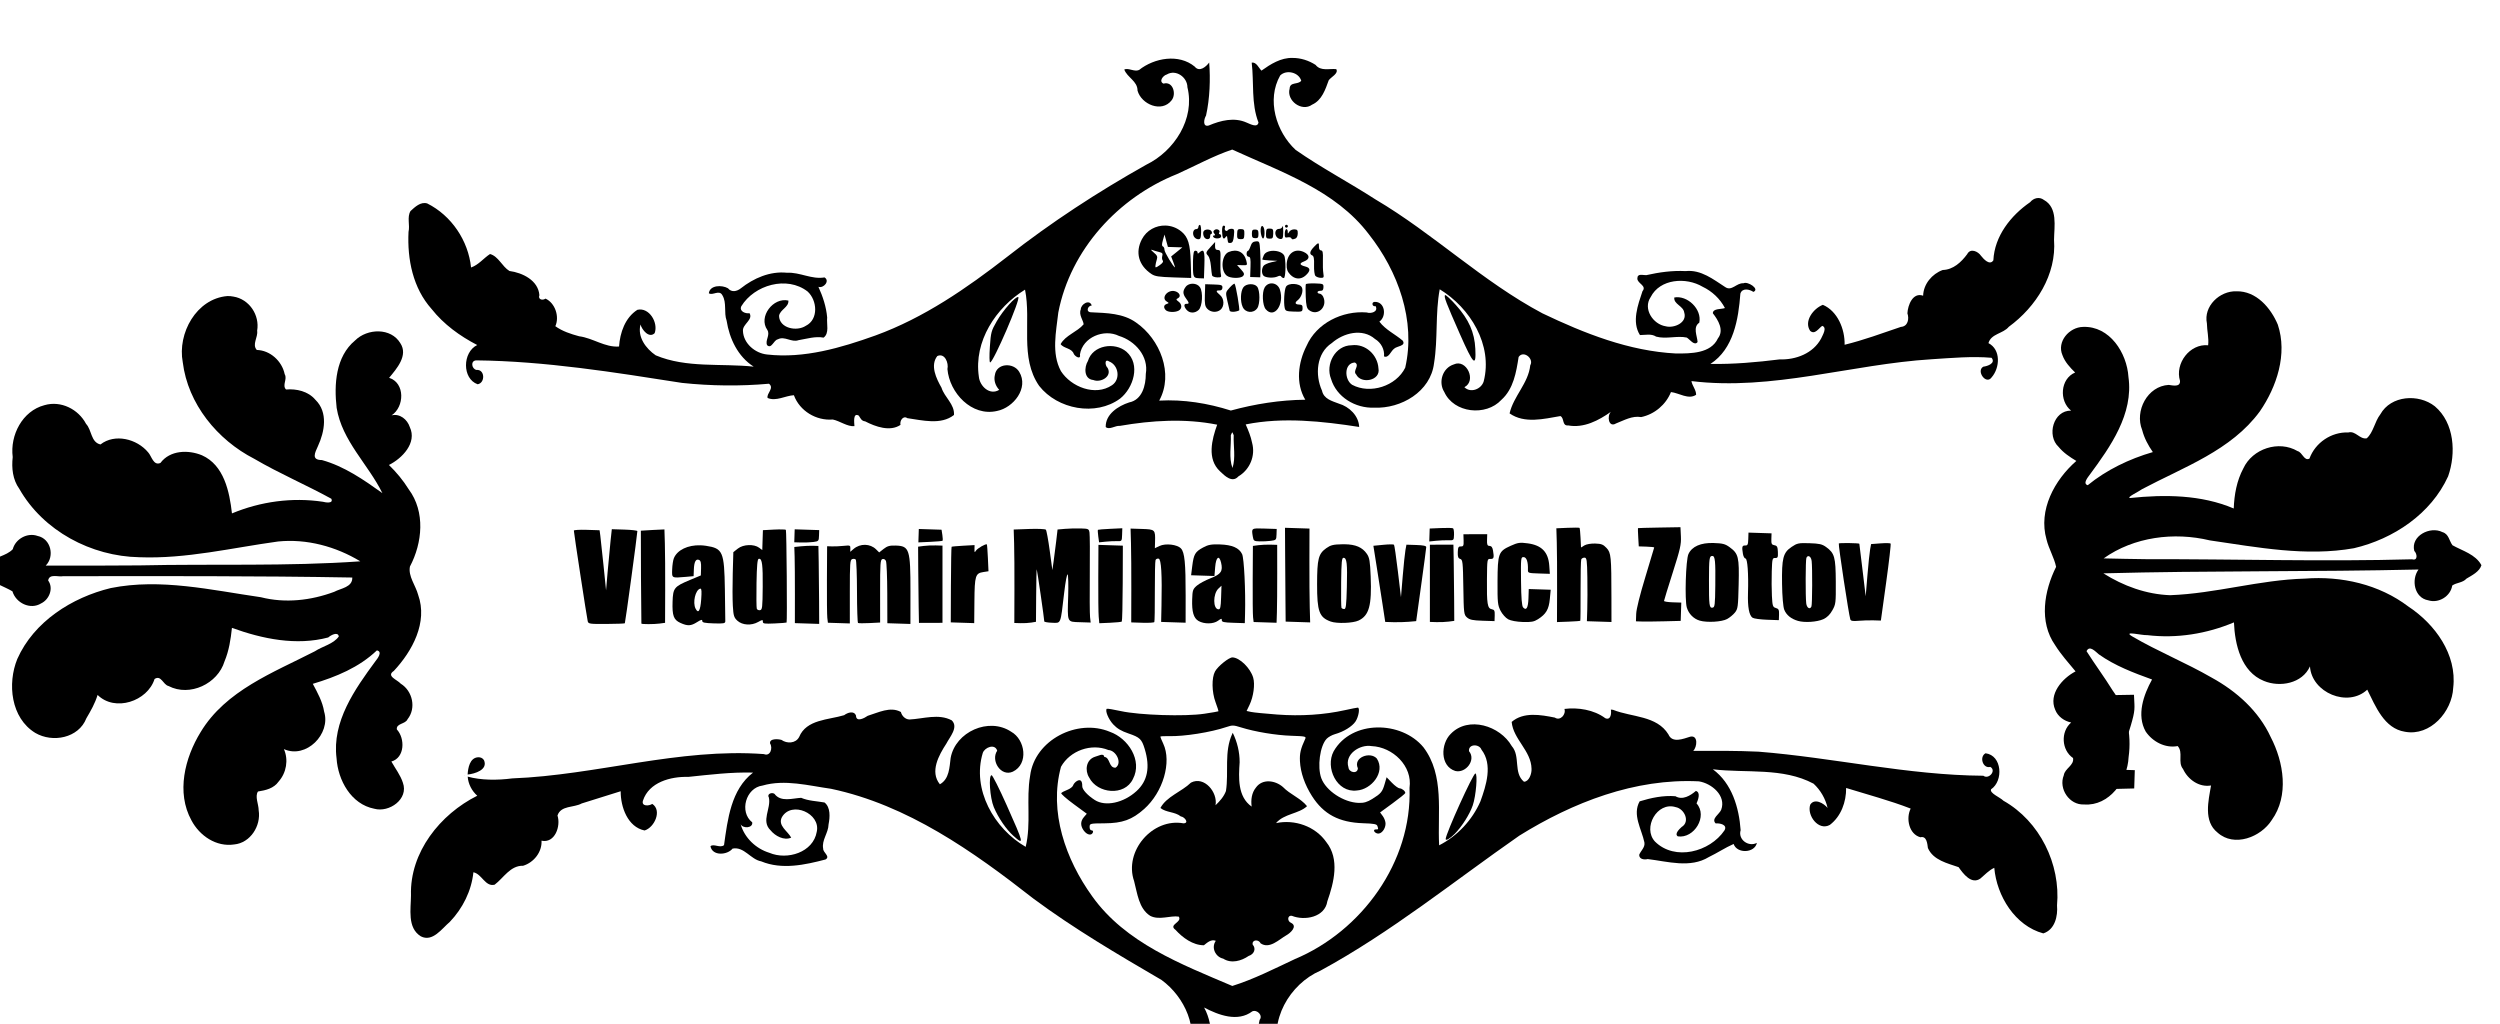 <?xml version="1.0"?><svg width="1733.252" height="709.811" xmlns="http://www.w3.org/2000/svg">
 <title>kuik</title>

 <g>
  <title>Layer 1</title>
  <g transform="rotate(1.844, 854.592, 393.811)" id="layer1">
   <path fill="black" id="path1935" d="m800.406,158c-6.551,0.032 -12.929,3.592 -16.031,10c-4.476,9.246 -1.7,18.239 7.375,23.875c2.502,1.554 5.056,1.872 15.344,1.875l12.312,0l-0.688,-11.25c-0.772,-12.194 -2.408,-16.982 -7,-20.594c-3.397,-2.672 -7.382,-3.925 -11.312,-3.906zm-0.469,6.25l1.312,4.25l1.312,4.25l5,0l5.031,0l-3.781,3.281l-3.781,3.25l1.562,3.75c0.858,2.054 1.442,3.719 1.312,3.719c-0.986,0 -7.656,-10.345 -7.656,-11.875c0,-1.068 -0.525,-2.133 -1.156,-2.344c-0.828,-0.276 -0.866,-1.459 -0.156,-4.312l1,-3.969zm-8.812,10.812c0.112,-0.019 0.308,0.013 0.625,0.125c1.1,0.387 3.287,0.967 4.844,1.281c2.259,0.456 2.711,0.983 2.281,2.625c-0.296,1.131 -0.109,2.566 0.406,3.188c0.631,0.761 -0.056,1.86 -2.062,3.344c-2.682,1.983 -2.965,2.009 -2.875,0.406c0.055,-0.979 0.421,-2.906 0.812,-4.281c0.582,-2.044 0.159,-2.926 -2.344,-4.875c-1.455,-1.133 -2.022,-1.757 -1.688,-1.812z"/>
   <path fill="black" id="path2073" d="m1119.836,483.479c0.569,2.578 0.235,7.621 -3.656,6.094c-8.17,-5.695 -19.224,-6.971 -28.531,-5.531c1.387,3.73 -2.606,8.654 -6.469,6.219c-9.871,-1.629 -21.806,-3.413 -29.812,3.969c1.495,12.022 14.195,19.534 14.812,32c0.341,3.492 -1.537,9.098 -4.969,9.156c-7.68,-5.967 -2.819,-17.595 -9.25,-24.438c-8.495,-13.802 -30.766,-20.145 -42.562,-7.062c-6.74,7.082 -6.808,22.57 4,25.594c7.357,1.54 14.334,-8.143 9.062,-14.031c-0.729,-5.153 6.99,-5.376 8.594,-1.344c8.299,10.076 4.07,24.677 0.438,35.875c-5.284,13.209 -15.186,24.508 -27.625,31.375c-1.948,-22.688 2.287,-48.683 -13.094,-67.625c-15.822,-17.905 -50.289,-17.465 -62.094,4.812c-5.689,11.407 3.104,28.855 16.938,26.656c9.93,-0.935 19.605,-13.255 13.156,-22.562c-4.759,-5.029 -16.687,-0.253 -12.938,7.125c-0.062,4.284 -6.223,3.197 -6.562,-0.5c-3.127,-8.886 7.417,-16.294 15.594,-15.156c14.615,0.139 28.948,12.862 27.195,28.122c3.476,51.152 -29.872,100.287 -75.688,121.207c-13.959,7.109 -28.036,14.874 -42.695,19.983c-35.829,-13.926 -75.063,-27.402 -99.156,-59.094c-19.081,-24.804 -31.956,-57.475 -24.438,-88.969c5.877,-11.396 20.472,-17.14 32.469,-12.656c5.333,0.05 10.098,8.681 5.406,12.062c-4.883,0.505 -3.88,-7.003 -8.125,-7.219c-0.531,-3.068 -4.427,-0.331 -6.5,0.156c-6.059,2.239 -6.74,9.711 -3.5,14.469c5.993,11.043 25.018,12.355 30.375,0.062c6.386,-13.08 -4.284,-28.161 -17.031,-32.188c-22.777,-8.72 -52.043,7.349 -54.281,32.25c-2.333,16.378 1.928,33.049 -1.5,49.344c-22.233,-11.868 -38.671,-38.579 -31.812,-64.125c1.221,-3.9 8.189,-6.953 9.938,-1.875c-4.44,7.008 3.156,18.218 11.312,14.188c10.921,-5.683 7.89,-22.503 -2.031,-27.625c-15.81,-9.86 -38.656,1.301 -41.375,19.5c-0.637,6.489 -0.425,14.629 -6.875,18.5c-7.4,-8.483 -1.346,-20.211 3.562,-28.312c2.216,-4.702 8.245,-11.629 3.25,-16.25c-9.235,-4.591 -19.737,-0.433 -29.344,0.344c-2.999,0.012 -5.375,-2.406 -6.094,-5c-7.457,-3.86 -15.766,0.972 -22.906,3.375c-2.028,1.565 -7.882,5.007 -8.125,0.125c-1.525,-3.685 -6.016,-1.821 -8.219,-0.031c-10.739,3.649 -26.112,3.728 -30.719,16.156c-2.256,4.594 -8.299,4.927 -12.156,2.375c-2.257,-0.617 -8.633,-0.885 -7.812,2.781c2.097,2.98 0.474,9.161 -4.062,7.438c-59.001,-2.478 -115.445,18.332 -173.853,22.457c-10.072,1.674 -21.673,2.048 -30.897,-0.239c0.526,5.066 3.16,9.796 7.062,13.031c-25.267,13.658 -45.558,40.67 -43.713,70.466c0.279,9.446 -2.015,22.625 7.745,28.221c8.325,3.958 14.435,-5.892 19.781,-10.688c8.615,-9.611 14.319,-21.988 15.219,-34.875c5.92,0.966 8.548,10.021 15,8.125c6.071,-4.866 10.378,-13.701 19.312,-13.75c7.307,-2.475 12.888,-9.923 12.188,-17.781c9.376,1.722 13.136,-10.598 10.5,-17.781c2.057,-7.225 11.214,-5.704 16.507,-8.922c8.924,-3.087 17.83,-6.209 26.743,-9.328c0.266,10.903 5.649,24.635 17.438,26.656c6.85,-2.325 11.766,-14.355 4.719,-18.594c-2.174,1.618 -7.676,2.088 -6.5,-2.094c3.759,-12.859 18.644,-17.386 30.835,-17.416c14.875,-2.025 29.772,-4.359 44.822,-4.428c-14.912,12.273 -16.56,32.941 -18.5,50.906c-2.627,2.415 -7.302,-1.047 -9.375,1.094c1.569,6.892 11.88,5.784 15.375,1.125c7.972,-1.821 12.705,7.102 20.121,8.203c14.547,5.499 30.456,1.447 44.535,-2.734c3.497,-2.222 -1.909,-4.706 -1.875,-7.438c-1.35,-5.877 3.277,-10.991 3.188,-16.938c0.828,-5 1.083,-11.884 -3.281,-15.094c-5.404,-0.782 -11.194,-0.708 -16.312,-2.719c-6.097,0.525 -14.003,3.615 -18.562,-2.156c-1.836,-1.232 -5.481,0.231 -3.781,2.719c1.885,7.553 -5.109,16.345 1.875,22.625c3.362,3.863 9.614,7.007 14.469,4.625c-2.453,-4.438 -9.799,-7.975 -6.875,-14c6.297,-11.674 26.885,-3.477 24.469,9.312c-1.956,14.477 -19.861,20.541 -32.375,15.688c-9.37,-2.556 -17.507,-9.713 -20.531,-19.125c1.908,3.182 8.725,2.288 7.969,-1.594c-9.406,-6.919 -5.223,-23.841 6.312,-25.719c15.417,-4.964 31.896,-0.971 47.548,0.704c53.36,9.506 99.701,40.126 142.696,71.583c28.82,19.985 59.772,36.836 90.6,53.526c16.341,11.124 27.679,33.346 19.625,52.906c-1.939,5.639 -12.578,7.307 -13.438,0.312c0.804,-3.849 6.585,-4.643 5.438,-9.406c0.104,-7.632 -9.392,-11.519 -15.531,-7.938c-6.779,2.889 -9.851,10.223 -11.656,16.812c-1.637,2.707 -6.38,5.335 -5.062,8.656c5.111,-0.12 11.853,-2.716 15.406,2.438c10.76,7.658 25.165,3.022 35.438,-3.281c3.199,-0.826 4.955,3.239 7.844,3.188c-2.79,-15.177 0.223,-31.78 -7.969,-45.562c10.147,4.935 23.674,9.572 33.531,1.562c3.299,-1.47 7.6,2.618 5.219,5.812c-2.416,12.116 -2.174,24.686 -1.781,37.031c3.15,-3.215 8.725,-6.204 12.312,-1.844c11.897,8.087 27.76,2.59 38.531,-4.625c2.333,-0.045 5.929,1.813 7.656,-0.5c-4.679,-6.079 -9.285,-12.399 -11.906,-19.531c-5.484,-6.6 -19.58,-7.055 -21.875,2.688c-0.881,4.773 2.565,9.653 7.188,10.906c-1.392,8.001 -14.908,7.205 -15.344,-0.844c-8.951,-22.634 5.231,-48.926 26.33,-58.821c48.054,-28.149 90.217,-64.761 134.753,-97.952c36.339,-24.243 78.835,-42.416 123.199,-41.633c8.872,1.11 19.44,9.305 16.094,19.219c-1.068,3.035 -6.929,6.417 -3.531,9.562c2.834,-0.368 8.474,0.574 6.25,4.656c-9.609,15.243 -33.653,22.491 -47.875,9.281c-9.096,-9.18 0.531,-27.897 13.531,-24.344c5.99,0.846 10.676,9.711 4.594,13.656c-1.382,1.348 -5.045,4.938 -2.438,6.562c11.394,1.346 20.521,-14.648 12.25,-23.25c0.934,-2.303 2.842,-7.778 -0.75,-8.625c-3.674,3.389 -9.037,6.887 -14.031,4.125c-8.411,-0.439 -16.966,1.681 -24.688,4.344c-4.95,9.44 2.03,19.251 4.219,28.375c0.714,3.498 -2.49,5.936 -3.344,8.719c0.159,3.152 3.699,3.36 6,2.719c13.973,1.229 29.688,5.551 42.344,-2.781c5.743,-2.984 11.01,-6.797 16.844,-9.594c2.636,6.871 14.907,5.862 16.094,-1.281c-5.647,3.25 -13.318,-1.838 -11.531,-8.438c-1.634,-15.595 -7.05,-32.243 -20.625,-41.562c23.32,2.042 48.381,-2.992 70.125,7.719c4.919,4.262 8.619,10.142 10.25,16.5c-2.72,-3.151 -9.273,-6.708 -12.094,-1.875c-2.273,7.459 6.353,18.289 14.062,13.562c7.594,-6.181 10.855,-16.331 10.438,-25.938c15.108,4.153 30.417,7.658 45.188,12.844c-3.21,6.914 -0.606,17.843 7.406,19.656c4.374,-1.263 4.926,4.475 5.406,7.281c3.935,8.332 13.959,10.151 21.719,12.594c3.274,4.389 9.279,11.946 15.312,7.406c3.037,-2.686 5.686,-5.927 9.406,-7.75c2.342,19.486 15.685,39.697 35.438,44.344c7.969,-2.854 9.757,-12.273 8.884,-19.716c1.682,-28.777 -13.901,-57.946 -39.446,-71.315c-2.574,-2.4 -9.941,-4.914 -8.844,-7.656c8.491,-6.088 6.931,-23.733 -4.625,-24.844c-4.479,2.589 -1.491,10.897 3.594,9.344c4.535,2.401 -0.814,8.989 -4.625,6.281c-52.421,1.329 -104.143,-9.207 -156.343,-11.664c-15.089,-0.221 -30.173,0.363 -45.25,0.883c2.645,-2.702 3.197,-11.175 -2.375,-9.75c-4.691,1.574 -12.287,5.168 -15.188,-1.094c-8.457,-12.834 -25.826,-11.041 -38.781,-15.75c-0.526,-0.005 -1.181,-0.274 -1.656,-0.156zm-784,58.312c-5.632,0.609 -6.638,7.646 -6.75,12.188c4.886,-0.655 14.176,-3.701 11,-10.344c-0.938,-1.414 -2.602,-2.07 -4.25,-1.844zm-8.906,12.75c0.612,0.072 -0.168,-0.334 0,0z"/>
   <path fill="black" id="path2071" d="m858.086,508.572c-5.447,12.678 -1.533,26.805 -3.156,39.906c-1.32,3.955 -4.005,7.153 -6.906,10.094c1.357,-8.991 -8.469,-20.216 -17.531,-15.125c-6.271,6.52 -16.634,10.163 -20.594,18.25c4.146,3.146 10.062,2.183 14.344,5.406c2.388,0.089 6.238,4.399 2.031,4.719c-21.668,-3.236 -40.856,20.662 -32.969,41.188c2.497,8.251 3.821,18.858 11.875,23.625c6.301,3.111 14.047,-0.813 19.875,-0.062c2.699,3.948 -7.304,5.663 -2,9.219c5.158,5.329 12.429,10.299 20.031,10.062c2.268,-1.89 4.844,-4.54 8.156,-3.344c-3.198,4.768 0.071,11.193 5.531,12.188c5.725,3.438 12.616,1.199 17.562,-2.438c3.628,-1.244 5.268,-5.104 2.531,-7.969c-0.751,-3.559 4.177,-3.844 5.406,-1.094c6.294,4.139 12.704,-3.009 17.719,-6.094c2.666,-1.558 7.94,-6.556 2.906,-8.781c-2.623,-0.958 -2.755,-5.197 0.469,-4.844c9.018,3.322 22.987,0.276 24.287,-10.886c4.13,-13.065 7.766,-29.514 -2.068,-40.989c-8.008,-10.704 -22.409,-15.165 -35.25,-12c5.309,-6.747 15.705,-6.918 21.125,-12.438c-4.71,-5.472 -11.967,-7.703 -17.156,-12.75c-5.437,-4.445 -14.335,-5.474 -18.656,0.969c-2.888,3.787 -3.325,8.693 -2.562,13.312c-10.045,-6.551 -9.685,-19.813 -9.312,-30.438c-0.188,-7.03 -2.152,-14.094 -5.438,-20.281l-0.25,0.594z"/>
   <path fill="black" id="path2069" d="m151.867,227.791c-21.369,2.506 -33.803,26.929 -29.375,46.844c4.489,28.774 25.689,53.033 51.692,65.32c17.621,9.587 36.557,16.908 54.308,25.961c1.759,3.48 -3.945,2.739 -5.781,2.281c-21.333,-2.51 -43.236,1.21 -62.75,10.094c-2.186,-14.993 -6.57,-33.311 -22.125,-39.625c-9.679,-3.598 -22.236,-2.823 -28.562,6.25c-4.818,2.328 -6.271,-4.606 -8.781,-7.094c-8.046,-9.069 -23.498,-12.457 -33.188,-4.375c-6.76,-1.28 -6.248,-9.757 -10.438,-13.938c-5.648,-9.974 -17.928,-15.752 -29.25,-12.031c-15.169,4.481 -23.275,21.56 -20.844,36.656c-0.612,7.733 0.505,15.662 5.281,21.875c17.541,28.664 51.373,45.182 84.656,44.719c32.593,0.213 63.972,-8.582 95.812,-14c19.792,-2.651 40.179,2.175 57.438,11.906c-50.768,5.241 -101.886,4.955 -152.81,7.744c-21.684,0.862 -43.372,1.627 -65.065,2.225c6.179,-6.609 2.925,-18.755 -6.25,-20.344c-7.181,-2.337 -15.337,2.53 -16.969,9.75c-4.562,5.076 -12.375,5.495 -16.938,10.719c-2.917,1.878 -3.818,6.149 -0.469,8.156c4.677,5.422 12.231,6.991 18.125,10.312c2.678,8.046 12.857,12.587 20.125,7.719c5.703,-2.937 8.408,-10.947 4.375,-16.031c0.665,-5.015 6.87,-2.497 10.249,-3.314c66.802,-2.194 133.604,-4.587 200.438,-5.529c0.458,6.773 -7.748,7.696 -12.219,10.312c-15.932,6.525 -33.673,9.129 -50.691,5.372c-34.422,-3.83 -69.861,-11.053 -104.207,-3.002c-26.71,7.384 -52.535,24.951 -63.195,51.224c-6.426,17.307 -3.178,41.037 14.125,50.844c12.19,6.626 30.136,2.668 35.06,-11.291c2.886,-5.26 5.7,-10.603 7.252,-16.428c12.417,11.562 34.73,3.312 39.125,-12.312c4.458,-3.186 6.03,3.813 9.844,4.562c14.965,7.188 34.091,-2.692 38.25,-18.375c2.836,-7.419 3.811,-15.398 4.375,-23.344c21.363,6.974 45.027,11.088 66.938,4.5c1.669,-1.582 6.572,-4.523 7.312,-0.938c-3.51,5.398 -10.911,7.054 -16.312,10.844c-28.282,15.687 -60.843,29.089 -77.312,58.531c-10.395,18.188 -15.646,42.407 -4.375,61.375c6.012,10.525 17.799,17.985 30.125,15.719c11.096,-1.361 18.351,-13.471 16.219,-24.25c-0.129,-4.081 -3.074,-9.438 -0.906,-12.969c5.347,-1.018 10.906,-2.46 14.125,-7.406c5.175,-6.219 6.428,-15.259 2.906,-22.562c15.641,6.501 32.329,-11.595 27.031,-26.875c-1.328,-6.9 -5.02,-12.982 -8.469,-19c15.956,-5.318 31.747,-12.424 43.656,-24.594c4.237,0.693 0.585,5.754 -0.781,7.562c-13.595,19.781 -28.815,42.801 -24.75,68.094c1.444,15.196 11.144,31.558 27.281,34.125c10.409,2.534 23.734,-7.477 19.219,-18.688c-1.838,-5.184 -5.587,-9.653 -8.438,-14.406c9.302,-2.964 9.03,-16.328 3.062,-22.375c-0.678,-4.255 5.833,-3.759 7.188,-7.281c5.918,-7.858 2.895,-19.688 -5.5,-24.5c-2.586,-2.739 -10.462,-4.91 -5.098,-8.664c12.346,-14.093 22.643,-34.39 15.16,-53.336c-1.901,-6.362 -7.443,-12.633 -6.302,-19.378c8.147,-16.712 9.536,-38.286 -2.573,-53.497c-4.034,-6.057 -8.882,-11.53 -14.25,-16.406c9.009,-4.872 19.129,-15.947 13.625,-26.719c-1.891,-5.22 -7.177,-9.343 -12.906,-7.719c8.793,-6.166 8.757,-22.788 -2.531,-25.969c4.987,-6.424 12.871,-15.933 7.031,-24.188c-6.814,-10.721 -23.229,-9.641 -31.447,-0.943c-13.121,11.624 -13.672,31.016 -11.272,47.13c4.45,22.752 23.117,38.39 33.594,58.062c-13.235,-8.837 -26.97,-17.745 -42.645,-21.569c-7.601,0.24 -4.954,-4.951 -3.043,-9.604c4.309,-10.167 6.356,-23.659 -2.781,-31.984c-5.225,-5.852 -13.489,-7.343 -20.625,-6.5c-2.974,-2.899 0.91,-7.202 -1.25,-10.562c-2.171,-9.113 -10.687,-16.262 -19.875,-16.188c-3.604,-3.71 0.691,-8.891 -0.188,-13.312c1.566,-10.966 -6.236,-21.784 -17.25,-23.156c-1.39,-0.258 -2.809,-0.301 -4.219,-0.219z"/>
   <path fill="black" id="path2067" d="m212.294,502.737c1.051,-0.563 2.428,-1.988 3.06,-3.169c1.065,-1.991 0.797,-1.942 -3.727,0.669c-2.681,1.548 -5.063,2.974 -5.292,3.169c-0.994,0.844 4.229,0.257 5.959,-0.669z"/>
   <path fill="black" id="path2065" d="m271.251,494.807c0,-0.486 0.301,-1.669 0.67,-2.629c1.092,-2.845 -1.477,-0.692 -3.238,2.713c-1.514,2.928 -1.501,2.976 0.507,1.901c1.133,-0.607 2.061,-1.5 2.061,-1.986z"/>
   <path fill="black" id="path2063" d="m154.721,459.406c1.635,-1.196 0.986,-1.417 -5.559,-1.895c-4.076,-0.298 -7.563,-0.398 -7.749,-0.224c-0.186,0.174 0.939,1.009 2.5,1.855c3.547,1.922 8.379,2.04 10.808,0.264z"/>
   <path fill="black" id="path2061" d="m147.501,379.205c6.703,-0.786 7.42,-1.986 1.758,-2.943c-3.151,-0.532 -4.731,-0.218 -7.5,1.494c-3.807,2.353 -4.531,3.437 -1.758,2.632c0.962,-0.279 4.337,-0.812 7.5,-1.183z"/>
   <path fill="black" id="path2059" d="m265.864,334.292c-0.912,-1.392 -2.129,-2.531 -2.704,-2.531c-0.575,0 -0.065,1.376 1.132,3.058c2.577,3.619 3.979,3.149 1.571,-0.526z"/>
   <path fill="black" id="path2057" d="m207.946,331.175c-1.746,-1.503 -4.012,-2.397 -6,-2.368c-3.077,0.045 -2.992,0.152 2.306,2.902c6.254,3.247 7.824,3.02 3.694,-0.535z"/>
   <path fill="black" id="path2055" d="m708.586,584.228c-5.126,-4.299 -10.819,-12.102 -14.181,-19.437c-2.877,-6.277 -4.46,-22.031 -2.214,-22.031c0.655,0 5.617,9.112 11.027,20.25c13.04,26.845 13.299,27.87 5.368,21.218z"/>
   <path fill="black" id="path2053" d="m757.324,579.125c-2.574,-3.273 -2.639,-6.444 -0.192,-9.466l1.88,-2.322l-9.356,-6.424c-5.146,-3.533 -9.111,-6.82 -8.812,-7.304c0.299,-0.484 2.129,-1.542 4.066,-2.352c1.937,-0.809 3.735,-2.287 3.996,-3.284c0.261,-0.997 1.406,-2.395 2.544,-3.106c2.37,-1.48 3.759,-0.212 3.786,3.455c0.017,2.311 3.751,6.176 9.015,9.331c7.493,4.492 20.004,1.382 28.733,-7.143c7.411,-7.238 8.962,-16.789 4.749,-29.251c-2.323,-6.869 -3.627,-8.045 -11.615,-10.472c-5.101,-1.55 -7.975,-3.136 -10.806,-5.968c-3.392,-3.393 -6.084,-9.37 -4.798,-10.656c0.249,-0.249 4.679,0.334 9.845,1.295c13.019,2.423 44.577,2.406 57.844,-0.032c5.198,-0.955 9.572,-1.857 9.719,-2.004c0.147,-0.147 -0.833,-2.944 -2.178,-6.215c-2.866,-6.972 -3.339,-16.91 -1.019,-21.397c1.908,-3.69 9.348,-10.051 11.756,-10.051c5.002,0 12.618,6.979 14.786,13.549c1.516,4.595 0.638,13.184 -1.945,19.024l-1.871,4.23l3.15,0.579c1.733,0.318 9.9,0.863 18.15,1.211c16.441,0.693 32.418,-0.863 46.917,-4.571c4.347,-1.112 8.281,-2.021 8.743,-2.021c1.63,0 0.814,6.306 -1.247,9.641c-2.192,3.547 -7.949,7.358 -14.016,9.277c-1.982,0.627 -4.502,2.139 -5.601,3.361c-4.497,5 -6.002,19.701 -2.813,27.487c3.509,8.567 15.968,16.234 26.383,16.234c3.661,0 5.87,-0.715 9.364,-3.029c5.929,-3.927 6.869,-5.143 8.286,-10.723l1.178,-4.641l3.806,3.697c2.093,2.033 4.547,3.697 5.453,3.697c1.68,0 4.047,1.823 4.047,3.117c0,0.394 -3.833,3.71 -8.519,7.369l-8.519,6.652l2.019,2.566c1.11,1.411 2.019,3.755 2.019,5.209c0,3.701 -2.728,7.27 -5.268,6.895c-2.461,-0.364 -3.605,-2.807 -1.315,-2.807c1.769,0 1.839,-0.171 0.976,-2.418c-0.493,-1.285 -2.348,-1.582 -9.895,-1.582c-16.762,0 -27.65,-5.33 -36.077,-17.66c-5.292,-7.743 -8.498,-16.115 -9.13,-23.84c-0.453,-5.536 0.179,-8.667 3.181,-15.75c0.679,-1.602 -0.136,-1.75 -9.615,-1.754c-10.806,-0.004 -25.282,-1.926 -35.113,-4.661c-5.266,-1.465 -6.117,-1.466 -10,-0.011c-10.961,4.107 -29.31,7.62 -39.994,7.657c-3.163,0.011 -5.75,0.263 -5.75,0.56c0,0.297 0.967,2.434 2.15,4.75c6.424,12.58 0.98,33.677 -11.812,45.775c-8.126,7.686 -14.646,10.276 -27.088,10.762c-10.025,0.392 -10.25,0.453 -10.25,2.787c0,1.432 0.587,2.387 1.469,2.387c0.895,0 1.244,0.586 0.893,1.5c-0.895,2.332 -4.003,1.771 -6.289,-1.135z"/>
   <path fill="black" id="path2051" d="m858.898,481.01c-0.974,-24.523 -2.673,-28.506 -2.239,-5.25c0.316,16.94 0.857,22 2.355,22c0.302,0 0.25,-7.537 -0.116,-16.75z"/>
   <path fill="black" id="path2049" d="m1008.251,576.843c0,-3.814 17.545,-46.082 19.128,-46.082c1.706,0 0.928,15.608 -1.103,22.145c-1.976,6.359 -6.99,14.86 -11.908,20.191c-3.084,3.343 -6.116,5.2 -6.116,3.746z"/>
   <path fill="black" id="path2047" d="m1543.992,179.666c-11.586,-0.037 -22.622,11.064 -19.75,22.906c0.216,5.064 1.771,10.026 1.344,15.125c-12.76,-0.838 -22.793,13.378 -18.688,25.344c0.35,4.508 -5.061,3.245 -7.75,3c-14.737,1.271 -23.174,18.842 -17.375,31.875c1.58,5.491 4.487,10.463 7.875,15.031c-16.159,5.245 -31.79,13.418 -44.375,24.406c-3.736,-0.964 0.01,-5.604 1.156,-7.312c13.647,-19.801 29.092,-43.073 24.644,-68.588c-1.596,-16.659 -14.139,-35.017 -32.582,-33.693c-9.584,0.49 -18.012,10.821 -13.625,20.094c1.871,4.683 5.517,8.339 9.156,11.688c-10.205,4.679 -10.594,20.109 -1.938,26.5c-12.396,0.188 -16.496,17.927 -7.875,25.375c3.424,3.954 7.981,6.788 12.625,9.375c-14.665,13.648 -25.414,34.856 -18.906,55.094c1.783,6.451 5.736,12.438 7.25,18.75c-7.774,16.889 -10.808,38.489 1.094,54.312c4.246,6.319 9.636,11.93 14.719,17.688c-9.045,5.08 -18.363,16.357 -13.25,27.062c1.958,4.599 6.502,7.623 11.344,8.469c-7.269,6.638 -6.039,19.419 2.094,24.562c1.089,5.113 -5.486,7.317 -6.031,12.156c-3.46,9.434 4.52,20.624 14.719,19.781c17.605,0.731 29.589,-17.594 29.781,-33.719c1.75,-16.289 -2.4,-32.929 -12.535,-45.918c-5.989,-9.022 -12.833,-17.632 -18.965,-26.644c1.99,-4.602 6.44,0.352 8.625,1.938c11.391,7.551 24.48,12.003 37.406,16.219c-5.528,10.824 -10.089,24.998 -3.219,36.25c5.003,6.854 13.901,11.242 22.469,9.312c4.217,4.321 0.166,11.215 4.219,15.781c3.609,7.149 11.535,12.506 19.781,10.781c-1.503,10.65 -4.55,24.961 5.469,32.438c11.896,10.163 30.28,2.22 37.375,-9.844c11.519,-17.182 7.036,-40.328 -2.594,-57.469c-8.902,-17.821 -24.688,-30.963 -42.219,-39.875c-18.284,-9.794 -37.917,-16.953 -56.094,-26.844c-6.983,-3.925 7.155,-0.723 10.434,-1.162c20.543,1.818 41.274,-2.236 59.847,-10.775c1.117,15.28 6.083,34.077 22.062,39.906c11.205,4.247 26.647,0.974 31.594,-11.094c1.777,18.172 27.177,27.86 40.219,14.844c6.115,11.289 12.552,26.496 27,28.312c17.791,2.765 32.279,-14.988 32.525,-31.59c1.987,-23.167 -14.111,-43.698 -32.817,-55.197c-20.877,-14.824 -47.188,-19.859 -72.423,-17.089c-31.469,1.859 -61.647,12.354 -93.035,14.5c-16.509,-0.079 -32.559,-5.333 -46.688,-13.656c72.711,-4.301 145.558,-5.641 218.281,-9.688c-4.976,7.27 -2.307,19.795 7.438,21.125c7.373,2.067 15.405,-3.375 16.281,-10.781c2.986,-2.236 7.159,-2.036 9.719,-5.094c3.792,-2.458 8.806,-5.068 10.062,-9.625c-4.299,-7.442 -13.409,-9.501 -20.5,-13.188c-2.428,-2.99 -2.751,-7.723 -7.25,-8.875c-8.651,-4.095 -22.095,3.364 -19.094,13.656c2.076,1.863 2.849,6.951 -1.344,5.844c-61.212,3.683 -122.569,3.745 -183.843,5.849c-9.968,0.23 -19.938,0.304 -29.907,0.401c20.564,-15.625 48.172,-19.991 73.198,-14.831c33.07,3.713 67.028,9.193 100.021,2.206c27.168,-7.288 52.637,-25.501 63.656,-51.938c5.088,-16.109 3.254,-37.104 -10.781,-48.219c-11.503,-8.479 -30.687,-6.629 -37.594,6.812c-3.768,5.154 -4.379,12.702 -8.875,16.906c-4.828,1.044 -7.892,-5.158 -12.844,-3.656c-11.834,-0.073 -22.715,7.808 -26.406,19c-3.6,2.043 -4.982,-4.196 -8.375,-4.938c-13.262,-7.257 -31.317,-0.747 -37.219,13.219c-4.3,8.66 -5.695,18.37 -5.75,27.969c-22.882,-8.873 -48.172,-8.228 -72.121,-4.941c-2.636,-0.33 6.015,-4.664 8.152,-6.403c28.311,-16.237 60.93,-28.759 79.906,-56.562c11.149,-17.403 17.97,-40.244 10.5,-60.469c-5.307,-11.573 -15.758,-22.92 -29.406,-22.188z"/>
   <path fill="black" id="path2045" d="m1509.168,458.381c-0.229,-0.209 -2.807,-1.58 -5.727,-3.048c-4.852,-2.437 -5.218,-2.495 -4.238,-0.663c1.429,2.669 3.917,4.023 7.465,4.06c1.604,0.017 2.729,-0.14 2.5,-0.349z"/>
   <path fill="black" id="path2043" d="m1445.143,453.51c-1.234,-1.787 -2.39,-3.438 -2.568,-3.667c-0.178,-0.229 -0.324,0.333 -0.324,1.25c0,1.56 3.311,5.667 4.568,5.667c0.312,0 -0.442,-1.462 -1.676,-3.25z"/>
   <path fill="black" id="path2041" d="m1567.751,409.675l3,-2.072l-6,0.638c-3.3,0.351 -6.9,0.903 -8,1.227c-2,0.589 -2,0.589 0,1.37c3.599,1.407 7.945,0.947 11,-1.163z"/>
   <path fill="black" id="path2039" d="m1565.477,328.757c-3.773,-2.3 -6.972,-2.519 -10.903,-0.746l-2.771,1.25l4.474,0.6c2.461,0.33 6.274,0.666 8.474,0.746l4,0.146l-3.274,-1.996z"/>
   <path fill="black" id="path2037" d="m1439.751,293.76c1.573,-3.043 0.89,-3.99 -1.3,-1.8c-1.153,1.153 -1.704,4.8 -0.726,4.8c0.261,0 1.172,-1.35 2.026,-3z"/>
   <path fill="black" id="path2035" d="m1500.751,285.368c1.99,-1.536 1.989,-1.545 -0.115,-1.576c-2.26,-0.034 -7.385,3.482 -7.385,5.066c0,1.016 4.189,-0.933 7.5,-3.49z"/>
   <path fill="black" id="path2033" d="m408.902,445.141c-0.63,-2.09 -11.651,-61.274 -11.651,-62.566c0,-0.448 4.01,-0.815 8.912,-0.815l8.912,0l0.627,3.75c0.345,2.062 1.655,11.4 2.911,20.75l2.284,17l0.692,-13c0.38,-7.15 0.972,-16.712 1.314,-21.25l0.622,-8.25l8.862,0c4.874,0 8.87,0.338 8.88,0.75c0.05,2.204 -6.306,63.813 -6.619,64.153c-0.204,0.222 -5.953,0.618 -12.776,0.881c-11.503,0.443 -12.446,0.341 -12.972,-1.403z"/>
   <path fill="black" id="path2031" d="m446.127,445.51c-0.135,-0.27 -2.564,-64.177 -2.446,-64.363c0.039,-0.062 3.725,-0.405 8.191,-0.763l8.12,-0.65l0.614,9.763c0.338,5.369 0.907,19.931 1.265,32.36l0.651,22.597l-3.885,0.642c-3.804,0.628 -12.263,0.908 -12.51,0.414z"/>
   <path fill="black" id="path2029" d="m485.281,389.938c-8.667,0.016 -15.891,3.708 -18.094,9.5c-0.516,1.357 -0.938,4.886 -0.938,7.875c0,6.13 -0.281,6.017 9.75,4.812l5.25,-0.656l0.031,-4.594c0.018,-5.389 1.135,-7.641 3.375,-6.781c1.176,0.451 1.594,1.942 1.594,5.656l0,5.062l-7.406,3.375c-10.862,4.95 -11.594,5.943 -11.594,15.531c0,9.633 1.149,12.474 5.875,14.438c5.105,2.12 7.346,1.944 11.5,-0.875c2.749,-1.865 3.625,-2.11 3.625,-1c0,1.171 1.629,1.469 8,1.469c6.959,0 7.984,-0.228 7.969,-1.75c-0.01,-0.963 -0.458,-10.863 -1,-22.031c-1.272,-26.22 -2.286,-28.421 -14.125,-29.812c-1.286,-0.151 -2.574,-0.221 -3.812,-0.219zm1.094,30.031c0.71,0.18 0.855,2.121 0.656,7.375c-0.302,7.98 -1.665,10.368 -3.719,6.531c-2.222,-4.153 -0.529,-12.803 2.719,-13.875c0.125,-0.041 0.242,-0.057 0.344,-0.031z"/>
   <path fill="black" id="path2025" d="m541.5,377.125c-1.492,0.015 -3.486,0.103 -5.594,0.281l-7.656,0.656l0,6.906l0,6.906l-2.219,-1.562c-3.634,-2.546 -11.056,-2.025 -14.688,1.031l-3.094,2.594l0.062,14.656c0.039,8.064 0.388,18.204 0.781,22.531c0.628,6.904 1.07,8.16 3.5,10.25c3.511,3.02 9.815,3.205 14.406,0.406c2.865,-1.747 3.25,-1.784 3.25,-0.344c0,1.429 1.029,1.55 8.156,1c4.481,-0.346 8.212,-0.758 8.312,-0.906c0.456,-0.673 -2.06,-63.716 -2.562,-64.219c-0.156,-0.156 -1.164,-0.202 -2.656,-0.188zm-15.156,20.844c1.997,-0.137 2.689,4.506 3.031,19.281c0.339,14.606 0.227,16 -1.375,16.312c-0.964,0.188 -1.976,-0.241 -2.25,-0.969c-0.274,-0.728 -0.613,-8.728 -0.75,-17.75c-0.181,-11.917 0.079,-16.516 0.938,-16.812c0.145,-0.05 0.273,-0.053 0.406,-0.062z"/>
   <path fill="black" id="path2021" d="m551.857,422.01c-0.337,-10.862 -0.805,-22.731 -1.04,-26.373l-0.427,-6.624l4.571,-0.626c2.514,-0.345 6.264,-0.627 8.333,-0.627l3.762,0l0.57,11.25c0.313,6.188 0.826,18.338 1.139,27l0.569,15.75l-8.431,0l-8.431,0l-0.613,-19.75z"/>
   <path fill="black" id="path2019" d="m574.842,437.51c-0.275,-1.787 -0.781,-13.712 -1.124,-26.5l-0.624,-23.25l3.439,0c1.892,0 5.527,-0.286 8.079,-0.636c4.364,-0.598 4.64,-0.499 4.64,1.674l0,2.31l2.25,-2.059c4.444,-4.068 11.363,-4.162 15.603,-0.212l2.203,2.053l3.049,-2.565c2.428,-2.043 4.121,-2.565 8.317,-2.565c9.446,0 10.261,2.291 11.174,31.418l0.708,22.582l-8.004,0l-8.004,0l-0.719,-20.698c-0.395,-11.384 -1.144,-21.492 -1.663,-22.463c-0.562,-1.05 -1.575,-1.523 -2.501,-1.168c-1.374,0.527 -1.473,3.152 -0.846,22.306l0.711,21.709l-7.306,0.612c-4.018,0.337 -7.619,0.419 -8.001,0.183c-0.383,-0.236 -1.019,-10.004 -1.415,-21.706c-0.396,-11.702 -1.103,-21.673 -1.57,-22.159c-0.468,-0.486 -1.583,-0.602 -2.478,-0.258c-1.466,0.562 -1.557,2.817 -0.917,22.633l0.71,22.008l-7.605,0l-7.605,0l-0.5,-3.25z"/>
   <path fill="black" id="path2017" d="m637.88,427.549c-0.315,-6.209 -0.83,-18.089 -1.145,-26.401l-0.572,-15.112l3.794,-0.627c2.087,-0.345 5.882,-0.632 8.435,-0.638l4.641,-0.011l0.63,19.75c0.347,10.862 0.733,22.9 0.859,26.75l0.229,7l-8.149,0.289l-8.149,0.289l-0.573,-11.289z"/>
   <path fill="black" id="path2015" d="m659.75,411.713c-0.406,-14.326 -0.571,-26.19 -0.368,-26.365c0.203,-0.175 3.857,-0.622 8.119,-0.994l7.75,-0.676l0.03,2.792c0.026,2.38 0.181,2.533 1.05,1.042c0.977,-1.677 6.766,-5.245 7.422,-4.574c0.174,0.178 0.635,4.426 1.026,9.44l0.709,9.116l-3.606,0.677c-5.415,1.016 -5.887,2.754 -5.484,20.219l0.354,15.372l-8.132,0l-8.132,0l-0.737,-26.047z"/>
   <path fill="black" id="path2013" d="m703.876,414.01c-0.36,-12.513 -0.927,-27.08 -1.26,-32.372l-0.604,-9.622l10.717,-0.73c5.894,-0.402 11.102,-0.345 11.573,0.125c0.47,0.471 1.881,6.929 3.134,14.353l2.279,13.497l0.667,-6c0.367,-3.3 0.973,-9.654 1.348,-14.12l0.681,-8.12l5.171,-0.621c2.844,-0.342 7.723,-0.625 10.842,-0.63c5.395,-0.008 5.696,0.125 6.196,2.741c0.289,1.513 0.792,14.45 1.118,28.75c0.326,14.3 0.84,27.688 1.142,29.75l0.55,3.75l-7.471,0c-9.072,0 -8.666,0.839 -8.706,-18c-0.016,-7.425 -0.396,-14.078 -0.845,-14.786c-0.469,-0.739 -1.331,4.787 -2.027,13c-1.882,22.193 -1.359,20.786 -7.738,20.786c-2.964,0 -5.389,-0.349 -5.389,-0.776c0,-1.333 -6.1,-35.657 -6.388,-35.945c-0.15,-0.15 -0.066,7.983 0.187,18.073l0.46,18.346l-3.254,0.651c-1.79,0.358 -5.16,0.651 -7.489,0.651l-4.235,0l-0.656,-22.75z"/>
   <path fill="black" id="path2011" d="m762.871,430.648c-0.3,-2.413 -0.825,-14.626 -1.167,-27.138l-0.622,-22.75l8.467,0l8.467,0l0.737,26.047c0.406,14.326 0.502,26.282 0.215,26.57c-0.287,0.287 -3.904,0.778 -8.037,1.091l-7.515,0.568l-0.545,-4.388z"/>
   <path fill="black" id="path2009" d="m784.878,411.51c-0.364,-12.237 -0.94,-26.862 -1.28,-32.5l-0.619,-10.25l8.02,0c9.033,0 9.212,0.169 9.24,8.776l0.014,4.276l3.166,-1.637c4.132,-2.137 12.233,-1.46 14.941,1.248c2.619,2.619 3.587,9.982 4.285,32.587l0.579,18.75l-8.486,0l-8.486,0l-0.123,-11.25c-0.237,-21.707 -1.204,-32.197 -3.002,-32.539c-0.893,-0.17 -1.855,0.294 -2.138,1.031c-0.283,0.737 -0.186,10.546 0.214,21.799c0.401,11.253 0.549,20.797 0.329,21.209c-0.219,0.413 -3.908,0.75 -8.196,0.75l-7.797,0l-0.661,-22.25z"/>
   <path fill="black" id="path2007" d="m845.188,377.75c-5.965,0 -8.045,0.452 -11.594,2.531c-5.367,3.146 -6.27,4.849 -7.031,13l-0.594,6.469l8.094,0l8.094,0l0.312,-6.25c0.33,-6.927 2.474,-8.686 3.969,-3.25c1.627,5.918 0.299,8.09 -6.844,11.125c-3.597,1.529 -7.843,3.979 -9.438,5.469c-2.661,2.486 -2.906,3.278 -2.906,9.656c0,8.574 1.401,12.88 4.844,14.75c3.97,2.157 10.418,1.886 13.531,-0.562c2.184,-1.718 2.625,-1.804 2.625,-0.5c0,1.299 1.392,1.562 8,1.562l8,0l-0.031,-6.25c-0.095,-16.291 -1.926,-38.729 -3.375,-41.531c-2.203,-4.261 -7.093,-6.219 -15.656,-6.219zm2.062,28.562l0,8.219c0,6.701 -0.289,8.219 -1.531,8.219c-3.911,0 -4.278,-10.628 -0.5,-14.406l2.031,-2.031z"/>
   <path fill="black" id="path2003" d="m869.845,427.51c-0.273,-1.787 -0.77,-13.649 -1.104,-26.36l-0.607,-23.11l3.809,-0.629c2.095,-0.346 5.875,-0.634 8.401,-0.64l4.591,-0.011l0.659,19.661c0.362,10.813 0.658,22.963 0.658,27l0,7.339l-7.955,0l-7.955,0l-0.497,-3.25z"/>
   <path fill="black" id="path2001" d="m891.894,414.51c-0.344,-8.388 -0.917,-23.012 -1.273,-32.5l-0.647,-17.25l8.495,0l8.495,0l0.661,22.25c0.364,12.237 0.94,26.862 1.28,32.5l0.619,10.25l-8.502,0l-8.502,0l-0.626,-15.25z"/>
   <path fill="black" id="path1999" d="m931.594,374.844c-0.516,0.01 -1.049,0.035 -1.594,0.062c-6.211,0.314 -8.01,0.813 -11,3.094c-5.29,4.035 -6.073,7.595 -5.531,25.156c0.583,18.894 2.187,22.915 10.281,25.562c4.32,1.413 15.472,0.642 19.312,-1.344c7.142,-3.693 8.826,-10.717 7.375,-30.719c-0.771,-10.624 -1.265,-13.098 -3.156,-15.656c-3.291,-4.451 -7.943,-6.305 -15.688,-6.156zm-0.375,9.406c2.278,0 2.83,3.853 2.938,20.25c0.083,12.657 -0.148,15.25 -1.344,15.25c-0.792,0 -1.646,-0.328 -1.906,-0.75c-0.261,-0.422 -0.628,-8.409 -0.812,-17.75c-0.283,-14.349 -0.104,-17 1.125,-17z"/>
   <path fill="black" id="path1995" d="m959.257,415.51c-1.249,-6.737 -3.479,-18.55 -4.954,-26.25l-2.683,-14l6.841,-0.892c3.762,-0.49 7.101,-0.631 7.419,-0.313c0.318,0.318 1.8,8.594 3.292,18.392l2.714,17.813l0.738,-14.5c0.406,-7.975 0.996,-16.188 1.31,-18.25l0.572,-3.75l6.872,0c4.819,0 6.879,0.374 6.895,1.25c0.013,0.688 -1.179,12.558 -2.647,26.378l-2.67,25.128l-5.103,0.613c-2.806,0.337 -7.628,0.617 -10.714,0.622l-5.611,0.009l-2.272,-12.25z"/>
   <path fill="black" id="path1993" d="m991.84,407.01c-0.347,-10.862 -0.733,-22.9 -0.859,-26.75l-0.229,-7l8.149,-0.289l8.149,-0.289l0.573,11.289c0.315,6.209 0.831,18.089 1.145,26.401l0.572,15.112l-3.794,0.627c-2.087,0.345 -5.882,0.632 -8.434,0.638l-4.641,0.011l-0.63,-19.75z"/>
   <path fill="black" id="path1991" d="m1018.127,422.861c-2.246,-1.819 -2.384,-2.704 -3.25,-20.92c-0.822,-17.279 -1.075,-19.065 -2.765,-19.507c-1.432,-0.374 -1.86,-1.43 -1.86,-4.58c0,-3.439 0.323,-4.094 2.018,-4.094c1.75,0 1.982,-0.565 1.75,-4.25l-0.268,-4.25l8.25,-0.29l8.25,-0.29l0,4.04c0,3.284 0.351,4.04 1.875,4.04c1.3,0 2.067,0.958 2.5,3.125c1.002,5.008 0.762,5.875 -1.625,5.874c-2.243,-0.001 -2.249,0.043 -1.93,14.25c0.382,17.017 0.986,20.132 3.989,20.57c1.829,0.267 2.191,0.969 2.191,4.25l0,3.93l-8.389,0c-6.751,0 -8.847,-0.371 -10.735,-1.899z"/>
   <path fill="black" id="path1989" d="m1046.658,423.188c-1.701,-0.839 -4.147,-3.4 -5.434,-5.691c-2.118,-3.768 -2.383,-5.698 -2.781,-20.26c-0.532,-19.447 -0.036,-20.939 8.334,-25.034c4.902,-2.399 6.292,-2.644 11.767,-2.078c9.709,1.003 14.435,5.589 15.4,14.944l0.587,5.691l-7.64,0c-7.375,0 -7.64,-0.082 -7.64,-2.375c0,-5.393 -1.216,-8.625 -3.246,-8.625c-1.944,0 -1.978,0.439 -1.285,16.75c0.495,11.639 1.112,17.168 2.025,18.118c2.31,2.406 3.506,0.214 3.506,-6.427l0,-6.441l7.617,0l7.616,0l-0.413,6.489c-0.457,7.183 -2.268,10.489 -7.81,14.261c-2.673,1.82 -4.665,2.246 -10.408,2.227c-4.306,-0.014 -8.32,-0.624 -10.196,-1.549z"/>
   <path fill="black" id="path1987" d="m1079.88,401.143c-0.363,-12.586 -0.931,-27.202 -1.262,-32.48l-0.602,-9.597l7.845,-0.593c4.314,-0.326 8.017,-0.42 8.229,-0.209c0.211,0.211 0.622,3.345 0.912,6.964l0.528,6.58l2.326,-1.524c1.318,-0.863 4.542,-1.524 7.438,-1.524c4.275,0 5.574,0.462 7.933,2.821c3.235,3.235 3.553,5.666 4.51,34.429l0.557,16.75l-8.521,0l-8.521,0l0,-8.342c0,-4.588 -0.295,-14.488 -0.655,-22c-0.578,-12.054 -0.859,-13.658 -2.393,-13.658c-0.956,0 -1.961,0.581 -2.233,1.291c-0.272,0.71 -0.17,10.497 0.228,21.75c0.398,11.253 0.607,20.612 0.466,20.799c-0.141,0.187 -3.827,0.584 -8.19,0.883l-7.933,0.544l-0.66,-22.883z"/>
   <path fill="black" d="m1453.255,522.51c0.003,-3.217 2.132,-13.129 5.5,-25.599c3.023,-11.192 5.496,-20.53 5.496,-20.75c0,-0.22 -2.413,-0.401 -5.361,-0.401l-5.361,0l-0.566,-6.24c-0.311,-3.432 -0.486,-6.309 -0.389,-6.395c0.097,-0.085 6.757,-0.479 14.798,-0.875l14.622,-0.72l0.512,6.365c0.448,5.571 -0.159,8.729 -4.872,25.344c-2.961,10.439 -5.384,19.326 -5.384,19.75c0,0.424 2.7,0.771 6,0.771l6,0l0,6.347l0,6.347l-11.25,0.648c-6.188,0.357 -13.163,0.65 -15.5,0.653l-4.25,0.005l0.004,-5.25z" id="path2347"/>
   <path fill="black" id="path1985" d="m1135.255,416.51c0.003,-3.217 2.132,-13.129 5.5,-25.599c3.023,-11.192 5.496,-20.53 5.496,-20.75c0,-0.22 -2.412,-0.401 -5.361,-0.401l-5.361,0l-0.566,-6.24c-0.311,-3.432 -0.486,-6.309 -0.389,-6.395c0.097,-0.085 6.757,-0.479 14.798,-0.875l14.622,-0.72l0.512,6.365c0.448,5.571 -0.159,8.729 -4.872,25.344c-2.961,10.439 -5.384,19.326 -5.384,19.75c0,0.424 2.7,0.771 6,0.771l6,0l0,6.347l0,6.347l-11.25,0.648c-6.188,0.357 -13.162,0.65 -15.5,0.653l-4.25,0.005l0.004,-5.25z"/>
   <path fill="black" id="path1983" d="m1187.344,365.75c-8.95,0 -14.965,2.876 -17.219,8.219c-1.704,4.039 -1.653,31.895 0.062,37.094c1.419,4.299 4.987,7.696 9.25,8.781c5.179,1.318 15.307,0.389 18.906,-1.719c1.755,-1.028 4.155,-3.128 5.312,-4.688c1.958,-2.638 2.071,-4 1.938,-19.594c-0.162,-18.932 -0.806,-21.29 -7.094,-25.562c-3.155,-2.144 -4.856,-2.531 -11.156,-2.531zm-0.594,9c1.886,0 2.336,3.442 2.688,20.5c0.278,13.498 0.138,15.01 -1.406,15.312c-2.278,0.446 -2.56,-1.344 -3.094,-18.812c-0.47,-15.376 -0.307,-17 1.812,-17z"/>
   <path fill="black" id="path1979" d="m1253.75,363.75c-7.51,0 -8.554,0.247 -12.312,2.969c-5.771,4.18 -6.61,7.936 -5.781,25.906c0.389,8.442 1.254,15.752 2.062,17.688c1.532,3.667 4.95,6.29 9.812,7.531c4.678,1.195 13.201,0.351 17.5,-1.75c2.505,-1.224 4.489,-3.316 6.062,-6.344c2.244,-4.317 2.305,-5.111 1.75,-19.875c-0.642,-17.1 -1.467,-19.788 -7.531,-23.875c-2.794,-1.883 -4.709,-2.25 -11.562,-2.25zm-0.344,8.969c0.942,0.045 1.943,1.267 2.25,3.281c0.713,4.673 1.415,30.016 0.875,31.5c-0.897,2.466 -3.199,1.217 -3.688,-2c-0.731,-4.82 -1.457,-30.052 -0.906,-31.5c0.35,-0.921 0.904,-1.308 1.469,-1.281z"/>
   <path fill="black" id="path1975" d="m1216.041,416.702c-2.488,-1.451 -3.777,-7.256 -3.784,-17.041c-0.009,-13.44 -1.115,-23.901 -2.527,-23.901c-0.676,0 -1.51,-1.406 -1.853,-3.125c-0.985,-4.926 -0.763,-5.875 1.375,-5.875c1.704,0 2,-0.667 2,-4.5l0,-4.5l8,0l8,0l0,3.93c0,3.315 0.353,3.98 2.25,4.25c1.87,0.266 2.302,1.036 2.557,4.57c0.269,3.723 0.052,4.25 -1.75,4.25c-1.93,0 -2.057,0.58 -2.057,9.349c0,5.142 0.292,12.8 0.648,17.018c0.589,6.964 0.864,7.723 3,8.259c1.965,0.493 2.352,1.23 2.352,4.482l0,3.892l-8.25,-0.03c-4.537,-0.017 -9.02,-0.479 -9.961,-1.028z"/>
   <path fill="black" id="path1973" d="m1283.749,415.615c-1.108,-2.888 -10.153,-51.866 -9.668,-52.351c0.496,-0.496 14.11,-0.739 14.234,-0.253c0.035,0.138 1.303,8.35 2.818,18.25l2.753,18l0.738,-14.5c0.406,-7.975 0.988,-16.14 1.293,-18.145l0.555,-3.645l6.468,-0.693c3.557,-0.381 6.729,-0.431 7.049,-0.111c0.32,0.32 -0.683,12.51 -2.229,27.088l-2.811,26.506l-5.1,0.009c-2.805,0.005 -7.452,0.291 -10.328,0.637c-4.024,0.483 -5.354,0.301 -5.773,-0.791z"/>
   <path fill="black" id="path1971" d="m550.251,381.26l0,-4.5l8.5,0l8.5,0l0,3.869c0,3.694 -0.17,3.897 -3.75,4.489c-2.062,0.341 -5.888,0.625 -8.5,0.631l-4.75,0.011l0,-4.5z"/>
   <path fill="black" id="path1969" d="m636.251,378.409l0,-4.648l7.889,0l7.889,0l0.676,3.602c0.372,1.981 0.488,3.79 0.258,4.02c-0.23,0.23 -4.084,0.701 -8.564,1.046l-8.147,0.628l0,-4.648z"/>
   <path fill="black" id="path1967" d="m760.76,374.814c-0.389,-2.304 -0.551,-4.321 -0.358,-4.484c0.192,-0.162 4.062,-0.593 8.599,-0.956l8.25,-0.661l0,4.523c0,4.467 -0.042,4.523 -3.36,4.523c-1.848,0 -5.4,0.279 -7.892,0.621l-4.531,0.621l-0.708,-4.188z"/>
   <path fill="black" id="path1965" d="m867.876,371.635c-1.192,-5.962 -1.309,-5.875 7.875,-5.875l8.5,0l0,3.869c0,3.694 -0.17,3.897 -3.75,4.489c-2.062,0.341 -5.606,0.625 -7.875,0.631c-3.823,0.01 -4.171,-0.218 -4.75,-3.114z"/>
   <path fill="black" id="path1963" d="m990.251,366.541l0,-4.492l7.696,-0.582c4.233,-0.32 8.058,-0.359 8.5,-0.085c0.442,0.273 0.804,2.27 0.804,4.438c0,3.907 -0.033,3.941 -3.86,3.941c-2.123,0 -5.948,0.286 -8.5,0.636l-4.64,0.636l0,-4.492z"/>
   <path fill="black" id="path1961" d="m946.93,206.229c-2.342,0.333 -1.353,3.695 0.875,2.906c2.219,3.916 -3.071,5.511 -6.031,4.594c-16.851,-0.823 -34.551,8.498 -40.938,24.531c-5.457,11.584 -6.856,26.189 0.344,37.312c-17.458,0.734 -34.789,4.058 -51.344,9.156c-16.154,-4.572 -33.075,-6.752 -49.875,-5.281c9.666,-18.965 -0.841,-42.651 -17.72,-53.565c-9.26,-6.217 -20.651,-5.944 -31.311,-6.122c-4.036,0.144 -2.72,-4.496 0.156,-4.719c-1.585,-4.575 -7.602,-0.703 -7.5,2.969c-1.464,3.766 2.075,7.617 2.312,10.25c-4.344,5.497 -12.376,7.981 -15.5,14.25c2.344,3.069 7.796,2.36 9.375,6.531c0.967,1.751 5.169,4.104 4.25,0.125c1.503,-11.961 16.092,-18.443 26.625,-13.656c11.253,3.024 21.162,13.417 19.438,25.719c0.271,7.933 -1.911,18.069 -10.888,20.13c-7.526,2.707 -16.219,8.707 -15.706,17.557c2.473,2.205 6.706,-1.366 9.729,-1.082c22.06,-4.554 45.065,-6.732 67.459,-3.012c-3.39,10.423 -6.433,24.066 3,32.25c3.375,3.064 8.782,8.025 12.844,3.125c7.862,-5.014 11.497,-14.688 8.75,-23.594c-1,-4.395 -2.878,-8.507 -4.844,-12.594c25.754,-6.057 53.113,-3.901 78.688,-0.781c-0.533,-7.744 -7.337,-13.852 -14.628,-15.715c-4.845,-1.656 -10.541,-2.898 -11.935,-8.597c-5.286,-10.738 -4.787,-25.866 5.75,-33.219c7.81,-7.3 20.812,-11.139 29.812,-3.781c4.28,2.371 6.982,7.031 6.656,11.875c3.227,1.335 4.667,-3.869 6.719,-5.469c1.734,-2.025 8.529,-2.104 5.875,-5.875c-5.356,-4.289 -12.205,-7.125 -16.594,-12.656c5.149,-3.846 3.479,-14.189 -3.844,-13.562zm-94.562,95.531c-0.068,7.526 1.982,15.493 -0.125,22.75c-2.864,-7.038 -1.334,-15.195 -1.875,-22.688c1.166,-2.54 0.63,-2.786 2,-0.062z"/>
   <path fill="black" id="path1957" d="m884.774,39.01c-8.143,0.016 -15.142,4.795 -21.312,9.5c-1.956,-1.789 -3.711,-6.045 -6.938,-5.312c2.119,13.771 0.453,28.332 6.031,41.312c-0.57,4.063 -6.071,1.049 -8.25,0.312c-8.701,-3.548 -17.968,-0.893 -26.125,2.875c-4.462,1.416 -3.481,-4.521 -2.125,-6.812c2.272,-11.905 2.269,-25.563 1,-36.844c-2.078,3.059 -6.588,7.116 -9.906,3.188c-11.281,-8.753 -28.163,-5.223 -38.531,3.562c-3.213,1.581 -7.551,-1.472 -10.25,0c2.18,5.467 9.518,7.71 9.656,14.312c2.927,9.478 17.273,15.016 23.812,6c3.4,-4.492 0.525,-13.521 -5.969,-11.406c-3.53,-1.453 -0.433,-5.667 2.062,-6.406c6.176,-3.993 14.332,1.392 14.594,8.375c6.115,21.734 -7.697,44.542 -26.726,54.567c-33.138,20.024 -64.724,42.109 -94.404,66.96c-27.358,22.687 -56.269,44.122 -89.495,57.441c-23.627,9.326 -48.939,17.7 -74.712,15.602c-8.404,-0.598 -16.669,-7.224 -17.226,-15.852c-0.5,-4.675 7.041,-7.887 4.156,-12.375c-2.677,0.565 -7.349,-1.012 -5.844,-4.625c8.548,-15.063 30.901,-22.343 45.594,-11.719c6.919,5.88 8.359,19.092 -0.438,23.812c-6.134,4.367 -18.302,2.368 -18.781,-6.281c0.521,-4.394 6.715,-6.197 6.125,-10.812c-10.589,-2.127 -20.661,11.943 -13.938,20.812c2.313,3.481 -1.469,7.352 0.188,10.562c3.154,2.846 4.432,-3.704 7.312,-4.281c4.633,-2.668 9.507,2.089 14.375,0.125c5.7,-1.138 11.598,-3.229 17.281,-2.312c4.061,-3.175 1.693,-9.579 2.031,-14.062c-0.883,-7.387 -3.456,-14.413 -6.75,-21.031c3.642,1.115 8.028,-4.403 4.031,-6.656c-8.844,1.839 -17.189,-3.163 -26.156,-2.399c-11.792,-0.833 -22.931,4.519 -31.657,11.868c-2.735,2.266 -6.339,3.095 -8.844,0.219c-4.241,-2.304 -12.665,-1.856 -13.156,3.875c2.744,1.746 7.133,-2.991 9.438,1.094c3.336,5.128 1.272,11.913 3.493,17.477c2.335,12.377 8.584,24.665 19.789,31.273c-22.656,-1.674 -46.518,2.64 -68.155,-5.663c-6.945,-4.457 -13.187,-12.237 -11.22,-21.024c1.082,3.657 6.262,9.655 10,5.688c2.432,-7.334 -4.387,-17.998 -12.5,-15.781c-8.329,5.709 -11.52,16.212 -11.875,25.844c-9.765,1.039 -18.33,-5.32 -27.875,-6.219c-5.838,-1.381 -11.714,-3.078 -16.719,-6.438c2.804,-6.839 -0.734,-16.134 -7.438,-18.906c-2.034,1.593 -5.349,0.758 -4.312,-2.25c-1.12,-10.287 -12.246,-15.167 -21.312,-16.094c-5.163,-2.924 -7.955,-9.959 -13.812,-11.312c-4.348,3.018 -7.651,7.774 -12.844,9.75c-2.495,-18.53 -14.753,-35.574 -31.812,-43.406c-4.637,-1.197 -8.419,2.751 -11.406,5.656c-2.407,4.362 0.043,9.678 -0.906,14.469c-0.32,19.068 4.297,38.867 17.75,52.969c8.69,10.288 20.141,18.062 32.375,23.906c-10.107,5.306 -9.811,23.677 1.188,27.188c5.363,-1.144 4.715,-10.646 -1.156,-9.906c-3.382,-0.602 -4.504,-6.232 -0.406,-6.625c47.969,-1.007 95.664,5.158 143.15,11.027c20.066,1.461 40.282,1.072 60.256,-1.371c4.073,2.919 -1.641,6.774 -0.625,9.906c5.934,2.334 12.16,-1.964 18.156,-2.5c4.371,10.831 16.09,17.307 27.5,15.969c5.044,0.872 10.194,4.718 15.156,4.125c-0.221,-2.385 -1.475,-9.674 2.781,-7.375c1.257,1.748 1.931,3.63 4.531,3.812c7.294,3.477 17.492,6.768 24.562,1.656c-0.767,-2.724 1.575,-6.784 4.594,-4.812c10.519,1.132 23.443,4.15 32.25,-3.25c0.318,-7.415 -6.992,-12.048 -9.268,-18.64c-3.775,-6.167 -8.514,-15.13 -3.607,-21.829c5.178,-2.538 8.155,4.651 7.312,8.781c1.899,16.423 17.892,32.595 35.312,27.938c11.31,-2.618 21.651,-16.593 14.5,-27.594c-4.145,-6.512 -15.925,-5.673 -16.812,2.781c-0.776,3.699 0.716,7.514 3.344,10.125c-6.46,4.331 -13.623,-2.218 -14.406,-8.688c-4.395,-24.356 10.278,-48.274 30.062,-61.312c5.15,21.909 -2.297,47.172 11.938,66.375c13.286,15.881 39.823,19.988 56.375,7c9.033,-7.685 13.592,-24.191 3.344,-32.625c-8.298,-6.65 -23.513,-3.873 -26.469,7.25c-2.55,4.457 -2.474,12.665 4.125,13.094c5.17,1.926 13.209,-2.839 9.656,-8.719c-1.821,-1.406 -2.522,-6.59 0.875,-4.5c6.777,2.375 8.461,12.197 2.562,16.406c-11.345,8.237 -28.334,2.105 -35.719,-8.625c-7.099,-12.203 -4.172,-27.222 -3.114,-40.58c6.996,-43.823 39.047,-81.011 79.178,-98.548c12.491,-6.098 24.874,-13.481 37.717,-18.216c34.078,14.324 72.354,25.764 96.562,55.656c20.993,24.901 34.618,58.822 28.156,91.656c-5.911,12.998 -23.677,19.299 -36.375,13.031c-5.618,-3.365 -6.237,-14.877 1.375,-15.531c3.829,1.921 -1.611,5.759 1.156,8.25c3.569,6.79 17.333,3.782 15.312,-4.719c-0.841,-9.324 -9.53,-16.959 -19.062,-15.406c-11.43,0.429 -17.925,13.77 -13.562,23.75c4.137,12.482 17.533,19.937 30.531,19c18.626,0.217 38.795,-12.312 40.5,-32.156c2.227,-17.021 -0.339,-34.341 2.281,-51.344c21.504,12.155 38.191,37.384 32.531,62.844c-1.454,5.456 -8.83,8.628 -13.25,4.438c8.511,-4.616 0.823,-19.931 -7.844,-15.531c-7.781,2.698 -10.5,12.7 -5.969,19.344c7.099,14.399 29.395,16.106 39.75,4.125c8.16,-7.813 9.666,-19.512 10.969,-30.062c3.11,-5.012 10.867,0.789 8.25,5.5c-0.884,12.452 -10.91,21.742 -13.25,33.781c10.59,6.954 23.954,3.024 35.281,0.719c2.947,1.357 1.18,6.894 5.594,6.312c10.843,1.654 21.019,-4.089 29.344,-10.438c-2.874,2.95 -1.312,11.373 3.75,8c5.552,-2.355 11.03,-5.85 17.281,-4.969c9.159,-2.21 16.852,-9.122 20.094,-18c5.628,0.442 12.389,5.077 17.5,1.312c-0.106,-3.445 -2.876,-6.057 -3.562,-9.375c56.377,5.039 110.446,-15.26 166,-20.5c13.704,-1.31 27.968,-3.107 41.469,-2.344c3.2,3.736 -2.688,5.918 -5.531,6.344c-5.033,3.009 2.289,12.826 6,7.219c5.569,-6.786 5.917,-19.459 -2.969,-23.656c1.618,-6.648 9.914,-6.799 13.719,-11.75c18.484,-14.453 32.012,-37.296 29.425,-61.344c-0.183,-9.278 2.011,-22.325 -7.925,-27.375c-3.223,-2.296 -7.22,-1.104 -9.469,1.875c-13.132,9.672 -23.936,24.343 -24.188,41.094c-2.374,3.998 -6.822,-0.681 -8.625,-2.812c-2.174,-3.024 -7.562,-5.346 -9.656,-0.844c-3.967,5.734 -9.348,11.064 -16.594,11.5c-7.333,2.943 -13.035,10.225 -13,18.25c-7.261,-2.304 -10.41,6.931 -10.5,12.562c1.458,3.793 0.682,9.081 -4.215,9.549c-12.786,4.795 -25.453,9.979 -38.597,13.639c-0.094,-10.831 -5.652,-23.194 -15.969,-27.188c-6.421,2.726 -12.934,11.695 -8.25,18.281c3.412,2.946 5.97,-2.077 8.281,-3.688c3.655,1.066 0.454,6.463 -0.469,8.781c-5.171,10.492 -17.04,15.431 -28.307,15.405c-15.837,2.506 -31.802,4.419 -47.849,4.688c15.743,-10.946 18.421,-31.659 19.188,-49.406c1.156,-4.177 6.25,-3.242 8.969,-1.469c4.699,-2.082 -4.232,-7.435 -7.094,-5.75c-4.717,-0.258 -7.885,5.977 -12.469,3.062c-8.471,-5.058 -17.182,-11.711 -27.844,-10.219c-9.302,-0.175 -18.257,1.39 -27.188,3.688c-2.316,0.198 -6.198,-1.256 -6.094,2.5c-0.002,3.512 6.927,4.717 3.844,8.688c-2.866,9.606 -6.88,21.536 -0.781,30.469c3.806,-0.122 7.779,-1.384 11.25,0.719c6.937,1.673 14.502,-1.272 21.25,-0.031c2.036,1.067 5.48,5.904 7.594,2.844c-0.419,-4.298 -3.77,-10.208 0.75,-13.438c1.644,-9.467 -8.905,-18.861 -17.875,-16.906c-0.451,4.659 6.439,5.651 7.188,10.125c2.58,7.088 -6.758,11.366 -12.5,10.031c-8.822,-1.065 -16.33,-11.576 -11.094,-19.875c6.016,-12.973 24.099,-14.796 35.781,-8.344c6.657,2.901 12.336,7.917 15.938,14.25c-2.328,1.048 -8.389,0.38 -8.25,3.906c3.88,4.632 8.299,11.495 4.062,17.281c-4.546,10.725 -18.581,11.104 -28.656,11.406c-32.625,-0.594 -63.94,-11.868 -93.5,-24.844c-42.178,-20.672 -77.253,-52.782 -118.252,-75.222c-18.589,-11.18 -38.269,-20.709 -56.404,-32.528c-13.958,-12.105 -21.387,-34.134 -12.375,-51.219c4.112,-4.413 12.853,-2.646 14.719,3.188c-2.16,2.968 -7.806,0.82 -7.875,5.688c-2.077,8.411 8.935,16.054 15.938,10.625c6.69,-3.231 8.866,-10.903 10.969,-17.281c1.5,-2.297 6.868,-4.905 4.969,-7.875c-4.866,-0.339 -10.729,1.943 -14.406,-2.469c-4.805,-2.877 -10.461,-4.534 -16.094,-4.312z"/>
   <path fill="black" id="path1955" d="m681.423,246.01c0.371,-10.153 0.603,-11.146 4.168,-17.874c4.143,-7.818 12.56,-17.919 14.399,-17.28c1.976,0.686 -15.812,45.904 -18.057,45.904c-0.506,0 -0.73,-4.73 -0.51,-10.75z"/>
   <path fill="black" id="path1953" d="m1006.807,226.534c-10.338,-21.527 -12.046,-25.618 -11.093,-26.565c0.392,-0.39 3.865,2.595 7.718,6.632c9.293,9.739 13.504,18.465 14.436,29.91c1.056,12.968 -0.88,11.222 -11.06,-9.976z"/>
   <path fill="black" id="path1951" d="m802.451,216.56c-1.711,-1.711 -1.483,-3.477 0.55,-4.26c1.667,-0.642 1.667,-0.721 0,-1.657c-4.31,-2.42 0.408,-8.634 5.572,-7.338c3.137,0.787 4.357,3.496 2.135,4.74c-1.448,0.811 -1.399,1.068 0.459,2.369c2.615,1.832 2.689,4.952 0.15,6.311c-2.612,1.398 -7.392,1.309 -8.866,-0.165z"/>
   <path fill="black" id="path1949" d="m816.906,215.932c-2.061,-2.277 -2.131,-4.171 -0.155,-4.171c1.985,0 1.893,-0.684 -0.5,-3.727c-2.406,-3.058 -2.517,-5.089 -0.443,-8.05c2.145,-3.062 7.742,-3.062 9.887,0c2.378,3.394 2.101,13.233 -0.443,15.777c-2.496,2.496 -6.173,2.571 -8.345,0.171z"/>
   <path fill="black" id="path1947" d="m831.251,214.76c-1.645,-1.644 -2,-3.333 -2,-9.5l0,-7.5l6,0c5.333,0 6,0.222 6,2c0,1.333 -0.667,2 -2,2c-2.648,0 -2.522,0.801 0.5,3.179c3.061,2.408 3.41,7.688 0.671,10.166c-2.48,2.245 -6.742,2.085 -9.171,-0.345z"/>
   <path fill="black" id="path1945" d="m846.774,215.535c-0.238,-0.701 -1.077,-3.828 -1.864,-6.949c-1.427,-5.662 -1.424,-5.682 1.358,-9c1.533,-1.829 3.033,-3.086 3.333,-2.794c0.897,0.873 4.393,18.013 3.746,18.366c-2.332,1.274 -6.193,1.495 -6.574,0.377z"/>
   <path fill="black" id="path1943" d="m855.777,212.81c-1.972,-3.814 -1.956,-10.99 0.031,-13.827c1.862,-2.659 7.51,-3.052 9.494,-0.662c2.123,2.559 2.471,11.995 0.549,14.927c-2.482,3.788 -8.013,3.548 -10.074,-0.438z"/>
   <path fill="black" id="path1941" d="m871.737,213.745c-2.323,-2.567 -3.073,-11.534 -1.253,-14.976c2.428,-4.591 8.912,-3.901 10.667,1.134c3.6,10.327 -3.349,20.543 -9.414,13.841z"/>
   <path fill="black" id="path1939" d="m884.882,212.51c-0.969,-3.616 -0.72,-12.713 0.405,-14.816c1.533,-2.865 9.457,-2.752 11.013,0.156c1.238,2.313 -0.112,6.887 -2.656,8.999c-2.113,1.754 -1.673,2.911 1.108,2.911c2,0 2.5,0.5 2.5,2.5c0,2.383 -0.275,2.5 -5.883,2.5c-5.256,0 -5.948,-0.24 -6.486,-2.25z"/>
   <path fill="black" id="path1937" d="m901.697,213.344c-1.524,-1.115 -2.06,-3.085 -2.515,-9.25c-0.318,-4.309 -0.406,-8.171 -0.195,-8.584c0.211,-0.412 3.056,-0.75 6.324,-0.75c5.67,0 5.941,0.114 5.941,2.5c0,1.833 -0.533,2.5 -2,2.5c-1.1,0 -2,0.45 -2,1c0,0.55 0.659,1 1.465,1c0.806,0 1.931,0.87 2.5,1.934c3.705,6.922 -3.4,14.124 -9.52,9.649z"/>
   <path fill="black" id="path1929" d="m820.882,191.51c-0.332,-1.237 -0.609,-5.512 -0.617,-9.5c-0.011,-5.784 0.29,-7.25 1.486,-7.25c0.825,0 1.5,0.54 1.5,1.2c0,0.933 0.267,0.933 1.2,0c3.031,-3.031 3.8,-1.351 3.8,8.3l0,9.5l-3.383,0c-2.663,0 -3.512,-0.479 -3.986,-2.25z"/>
   <path fill="black" id="path1927" d="m833.801,191.51c-0.213,-0.688 -0.672,-3.667 -1.019,-6.622c-0.347,-2.955 -1.284,-6.024 -2.081,-6.821c-1.976,-1.976 -1.88,-2.378 1.51,-6.344l2.959,-3.462l0.041,2.75c0.031,2.07 0.535,2.75 2.041,2.75c1.815,0 2.001,0.671 2.014,7.25c0.008,3.988 0.285,8.263 0.617,9.5c0.532,1.985 0.232,2.25 -2.545,2.25c-1.731,0 -3.323,-0.562 -3.536,-1.25z"/>
   <path fill="black" id="path1925" d="m843.964,191.341c-4.574,-3.47 -4.032,-14.203 0.829,-16.418c5.724,-2.608 10.727,-0.355 12.402,5.587c0.913,3.237 0.902,3.25 -2.701,3.25l-3.617,0l2.84,2.964c2.376,2.48 2.631,3.215 1.565,4.5c-1.593,1.919 -8.843,1.994 -11.318,0.117z"/>
   <path fill="black" id="path1923" d="m860.251,184.76c0,-5.556 -0.31,-7 -1.5,-7c-0.833,0 -1.5,-0.889 -1.5,-2c0,-1.1 0.357,-2 0.793,-2c0.436,0 1.224,-1.462 1.75,-3.25c0.72,-2.446 1.6,-3.325 3.557,-3.552c2.523,-0.293 2.62,-0.099 3.243,6.5c0.353,3.741 0.646,9.39 0.649,12.552l0.007,5.75l-3.5,0l-3.5,0l0,-7z"/>
   <path fill="black" id="path1921" d="m869.451,190.56c-1.431,-1.431 -1.539,-4.715 -0.222,-6.8c0.521,-0.825 2.876,-2.018 5.235,-2.652l4.288,-1.152l-5.25,-0.098c-2.888,-0.054 -5.25,-0.294 -5.25,-0.533c0,-0.239 0.417,-1.533 0.928,-2.875c1.846,-4.855 13.48,-4.306 14.555,0.687c1.103,5.123 0.99,14.627 -0.174,14.625c-0.655,-0.001 -1.47,-0.453 -1.811,-1.005c-0.414,-0.67 -1.241,-0.67 -2.493,0c-2.573,1.377 -8.347,1.261 -9.805,-0.197z"/>
   <path fill="black" id="path1919" d="m887.888,189.124c-2,-2 -2.636,-3.637 -2.636,-6.777c0,-7.644 5.223,-11.773 11.548,-9.131c4.408,1.842 4.62,4.818 0.465,6.539c-3.496,1.448 -3.171,2.592 0.999,3.508c3.635,0.798 3.809,2.768 0.534,6.043c-3.28,3.28 -7.518,3.209 -10.909,-0.182z"/>
   <path fill="black" id="path1917" d="m905.451,189.56c-0.675,-0.675 -1.2,-3.91 -1.2,-7.393c0,-4.582 -0.39,-6.343 -1.5,-6.769c-2.129,-0.817 -1.813,-2.711 0.984,-5.888c2.984,-3.39 3.516,-3.428 3.516,-0.25c0,1.556 0.567,2.5 1.5,2.5c1.176,0 1.5,1.375 1.5,6.375c0,3.506 0.281,7.781 0.625,9.5c0.562,2.813 0.383,3.125 -1.8,3.125c-1.334,0 -2.965,-0.54 -3.625,-1.2z"/>
   <path fill="black" id="path1915" d="m844.099,168.084c-0.084,-0.453 -0.257,-1.273 -0.385,-1.823c-0.128,-0.55 -0.291,-1.45 -0.363,-2c-0.072,-0.55 -0.549,-0.338 -1.061,0.471c-1.344,2.126 -2.267,0.69 -2.528,-3.935c-0.158,-2.801 0.178,-4.036 1.099,-4.036c0.73,0 1.085,0.63 0.79,1.399c-0.64,1.666 1.186,3.079 2.089,1.617c0.345,-0.559 1.526,-1.016 2.624,-1.016c1.757,0 1.959,0.568 1.691,4.741c-0.23,3.572 -0.736,4.823 -2.055,5.073c-0.963,0.183 -1.819,-0.038 -1.902,-0.491z"/>
   <path fill="black" id="path1913" d="m820.29,164.833c-1.233,-2.303 -0.376,-5.072 1.568,-5.072c0.766,0 1.393,-0.675 1.393,-1.5c0,-0.825 0.45,-1.5 1,-1.5c0.55,0 1,2.25 1,5c0,4.303 -0.274,5 -1.965,5c-1.081,0 -2.429,-0.867 -2.996,-1.928z"/>
   <path fill="black" id="path1911" d="m827.323,164.893c-0.585,-1.093 -0.792,-2.695 -0.461,-3.56c0.768,-2.001 4.99,-2.055 5.751,-0.072c0.317,0.825 0.19,1.5 -0.282,1.5c-0.472,0 -0.795,0.77 -0.719,1.712c0.199,2.459 -3.03,2.776 -4.29,0.421z"/>
   <path fill="black" id="path1909" d="m833.751,164.76c-0.34,-0.55 -0.086,-1 0.563,-1c0.886,0 0.898,-0.342 0.047,-1.367c-0.855,-1.03 -0.815,-1.633 0.161,-2.443c1.562,-1.296 4.283,0.105 3.298,1.698c-0.378,0.611 -0.211,1.112 0.372,1.112c0.583,0 1.059,0.675 1.059,1.5c0,1.699 -4.506,2.109 -5.5,0.5z"/>
   <path fill="black" id="path1907" d="m850.251,162.26c0,-3.067 0.309,-3.5 2.5,-3.5c2.19,0 2.5,0.433 2.5,3.5c0,3.067 -0.31,3.5 -2.5,3.5c-2.191,0 -2.5,-0.433 -2.5,-3.5z"/>
   <path fill="black" id="path1905" d="m860.47,161.76c-0.071,-2.481 0.309,-3 2.196,-3c1.849,0 2.297,0.568 2.366,3c0.071,2.481 -0.309,3 -2.196,3c-1.849,0 -2.297,-0.568 -2.366,-3z"/>
   <path fill="black" id="path1903" d="m866.698,161.325c-0.737,-3.928 0.274,-6.615 1.664,-4.422c1.17,1.846 1.121,7.857 -0.064,7.857c-0.525,0 -1.245,-1.546 -1.599,-3.435z"/>
   <path fill="black" id="path1901" d="m870.251,161.26c0,-3.067 0.309,-3.5 2.5,-3.5c2.19,0 2.5,0.433 2.5,3.5c0,3.067 -0.31,3.5 -2.5,3.5c-2.191,0 -2.5,-0.433 -2.5,-3.5z"/>
   <path fill="black" id="path1899" d="m877.29,162.833c-1.336,-2.495 -0.322,-5.072 1.995,-5.072c1.001,0 2.026,-0.787 2.277,-1.75c0.252,-0.962 0.51,0.613 0.573,3.5c0.101,4.591 -0.13,5.25 -1.849,5.25c-1.081,0 -2.429,-0.867 -2.996,-1.928z"/>
   <path fill="black" id="path1897" d="m887.809,163.854c-0.308,-0.498 -1.459,-0.671 -2.559,-0.383c-1.683,0.44 -1.999,0.03 -1.999,-2.594c0,-1.714 0.45,-3.117 1,-3.117c0.55,0 1.014,0.788 1.03,1.75c0.029,1.667 0.079,1.667 1.05,0c0.561,-0.962 2.122,-1.75 3.469,-1.75c2.036,0 2.45,0.489 2.45,2.893c0,1.716 -0.644,3.14 -1.582,3.5c-2.055,0.789 -2.197,0.774 -2.86,-0.299z"/>
   <path fill="black" id="path1892" d="m883.251,155.76c0,-0.55 0.45,-1 1,-1c0.55,0 1,0.45 1,1c0,0.55 -0.45,1 -1,1c-0.55,0 -1,-0.45 -1,-1z"/>
  </g>
 </g>
</svg>
